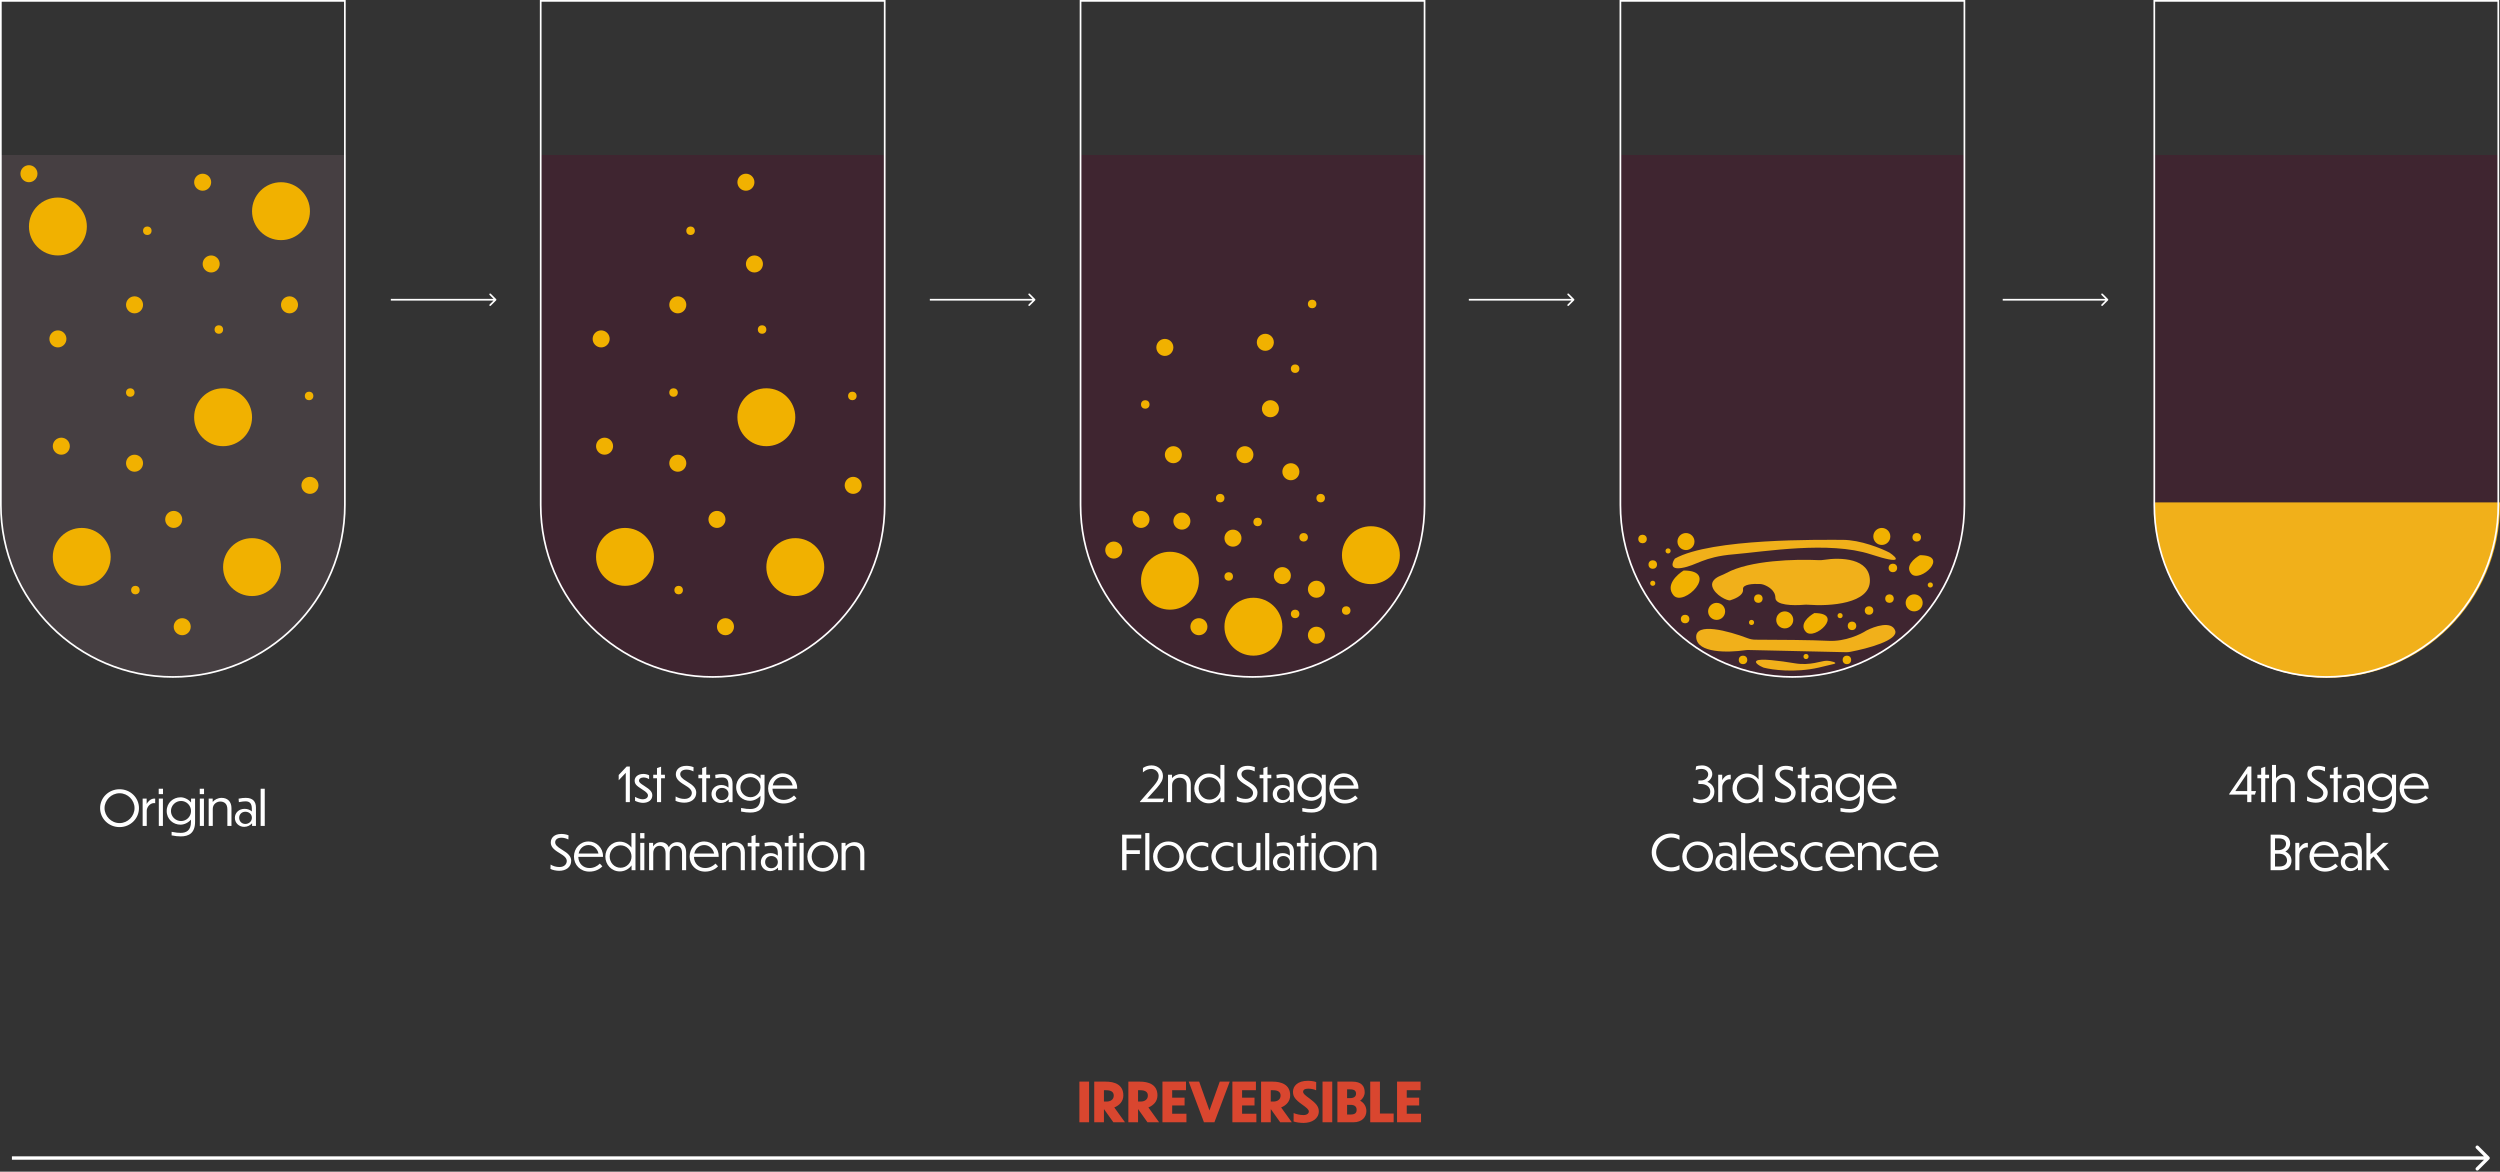 <?xml version="1.0" encoding="UTF-8"?> <svg xmlns="http://www.w3.org/2000/svg" width="1468" height="688" viewBox="0 0 1468 688" fill="none"><rect x="0" y="0" width="1468" height="688" fill="#333333" stroke="none"/><path d="M1461.71 680.707C1462.1 680.317 1462.1 679.683 1461.71 679.293L1455.34 672.929C1454.95 672.538 1454.32 672.538 1453.93 672.929C1453.54 673.319 1453.54 673.953 1453.93 674.343L1459.59 680L1453.93 685.657C1453.54 686.047 1453.54 686.681 1453.93 687.071C1454.32 687.462 1454.95 687.462 1455.34 687.071L1461.71 680.707ZM7 680V681H1461V680V679H7V680Z" fill="white"></path><path d="M633.817 659V635.128H639.513V659H633.817ZM653.767 659L648.295 651.32H648.231V659H642.535V635.128H649.191C654.535 635.128 659.623 636.888 659.623 643.224C659.623 646.744 657.287 649.08 654.311 650.296L660.583 659H653.767ZM649.639 640.184H648.231V646.84H649.703C652.231 646.84 653.991 645.56 653.991 643.32C653.991 641.24 652.487 640.184 649.639 640.184ZM673.799 659L668.327 651.32H668.263V659H662.567V635.128H669.223C674.567 635.128 679.655 636.888 679.655 643.224C679.655 646.744 677.319 649.08 674.343 650.296L680.615 659H673.799ZM669.671 640.184H668.263V646.84H669.735C672.263 646.84 674.023 645.56 674.023 643.32C674.023 641.24 672.519 640.184 669.671 640.184ZM682.598 659V635.128H696.422V640.152H688.294V644.536H695.59V649.112H688.294V653.976H696.678V659H682.598ZM722.098 635.128L713.106 659H706.962L698.002 635.128H704.146L710.194 652.088L716.242 635.128H722.098ZM723.66 659V635.128H737.484V640.152H729.356V644.536H736.652V649.112H729.356V653.976H737.74V659H723.66ZM751.736 659L746.264 651.32H746.2V659H740.504V635.128H747.16C752.504 635.128 757.592 636.888 757.592 643.224C757.592 646.744 755.256 649.08 752.28 650.296L758.552 659H751.736ZM747.608 640.184H746.2V646.84H747.672C750.2 646.84 751.96 645.56 751.96 643.32C751.96 641.24 750.456 640.184 747.608 640.184ZM772.87 635.384L772.838 640.216C771.622 639.64 769.798 639.256 768.23 639.256C766.15 639.256 765.19 639.96 765.19 641.08C765.19 642.2 766.374 643.16 768.87 644.952C772.55 647.736 774.406 649.592 774.406 652.568C774.406 656.856 770.438 659.384 765.414 659.384C763.526 659.384 760.87 659.032 759.59 658.52L759.622 653.592C760.998 654.168 763.27 654.776 765.382 654.776C767.398 654.776 768.55 653.784 768.55 652.664C768.55 651.512 767.206 650.424 764.55 648.536C760.454 645.624 759.238 643.832 759.238 641.08C759.238 637.752 761.926 634.648 767.974 634.648C769.574 634.648 771.494 634.872 772.87 635.384ZM776.598 659V635.128H782.294V659H776.598ZM802.341 652.376C802.341 655.8 799.909 659 794.757 659H785.317V635.128H794.085C799.525 635.128 801.349 637.848 801.349 641.4C801.349 643.256 800.389 645.112 798.661 646.328C800.997 647.576 802.341 649.816 802.341 652.376ZM792.709 639.672H791.013V644.824H792.613C794.981 644.824 796.261 643.928 796.261 642.232C796.261 640.6 795.461 639.672 792.709 639.672ZM792.933 648.76H791.013V654.456H792.997C795.813 654.456 796.613 653.336 796.613 651.672C796.613 649.72 795.365 648.76 792.933 648.76ZM804.598 635.128H810.294V653.848H818.358V659H804.598V635.128ZM820.348 659V635.128H834.172V640.152H826.044V644.536H833.34V649.112H826.044V653.976H834.428V659H820.348Z" fill="#D9462F"></path><path d="M70.208 463.44C76.564 463.44 81.604 468.396 81.604 474.528C81.604 480.688 76.564 485.672 70.208 485.672C63.824 485.672 58.784 480.688 58.784 474.528C58.784 468.396 63.824 463.44 70.208 463.44ZM70.208 465.792C65.336 465.792 61.388 469.88 61.388 474.5C61.388 479.232 65.336 483.32 70.208 483.32C75.08 483.32 79 479.26 79 474.5C79 469.88 75.08 465.792 70.208 465.792ZM86.17 476.012V485H83.762V468.928H86.114V472.092C86.786 470.832 88.41 468.928 90.594 468.928H91.126V471.672C90.986 471.588 90.706 471.56 90.538 471.56C87.878 471.56 86.17 474.192 86.17 476.012ZM95.716 463.16V466.324H93.196V463.16H95.716ZM95.66 468.928V485H93.252V468.928H95.66ZM114.546 482.592C114.546 489.2 110.878 491.132 106.174 491.132C104.718 491.132 102.954 490.992 100.77 490.544V488.444C103.318 488.948 104.886 489.088 106.146 489.06C109.31 489.06 112.138 487.716 112.138 482.648V481.276C110.486 483.208 108.022 484.244 106.034 484.244C101.722 484.272 97.886 481.08 97.886 476.236C97.886 471.364 101.694 468.2 106.034 468.172C108.078 468.172 110.57 469.236 112.194 471.224V468.928H114.546V482.592ZM106.314 482.116C109.562 482.116 112.166 479.484 112.166 476.236C112.166 472.988 109.562 470.328 106.314 470.328C103.066 470.328 100.378 472.988 100.378 476.236C100.378 479.484 103.066 482.116 106.314 482.116ZM119.806 463.16V466.324H117.286V463.16H119.806ZM119.75 468.928V485H117.342V468.928H119.75ZM124.943 474.948V485H122.535V468.928H124.887V470.916C125.923 469.628 127.827 468.508 130.151 468.508C133.707 468.508 135.919 470.804 135.919 474.528V485H133.511V475.228C133.511 471.756 131.467 470.664 129.283 470.664C127.435 470.664 124.943 472.064 124.943 474.948ZM148.022 485V483.432C146.958 484.608 145.362 485.532 143.374 485.532C140.294 485.532 137.914 483.236 137.914 480.24C137.914 477.3 140.266 474.948 143.626 474.948C145.446 474.948 146.874 475.592 147.882 476.488V474.948C147.882 471.532 146.398 470.552 144.158 470.552C143.066 470.552 142.282 470.664 140.266 471.028L140.098 468.984C142.058 468.592 142.954 468.508 144.354 468.508C148.442 468.508 150.29 470.664 150.29 474.164V485H148.022ZM144.074 483.824C146.258 483.824 147.91 482.2 147.91 480.184C147.91 478.252 146.37 476.656 144.074 476.656C141.89 476.656 140.434 478.252 140.434 480.184C140.434 482.2 141.89 483.824 144.074 483.824ZM155.461 463.16V485H153.053V463.16H155.461Z" fill="white"></path><path d="M369.85 450.112V471H367.442V453.808L363.298 458.176V455.068L367.974 450.112H369.85ZM377.767 454.452C379.055 454.452 380.231 454.788 381.155 455.236V457.532C380.091 456.888 378.971 456.524 377.907 456.524C376.283 456.524 375.219 457.28 375.219 458.456C375.219 459.352 376.031 460.024 378.243 461.424C382.023 463.776 383.031 465.176 383.031 467.052C383.031 469.74 380.819 471.42 377.543 471.448C376.087 471.448 374.155 470.888 372.895 470.244V467.92C374.463 468.788 376.199 469.348 377.291 469.348C379.475 469.32 380.483 468.284 380.483 467.052C380.483 466.352 380.175 465.4 376.899 463.412C373.623 461.34 372.671 460.388 372.671 458.288C372.671 456.608 374.183 454.452 377.767 454.452ZM390.431 457H388.191V471H385.783V457H383.571V454.928H385.783V451.036L388.191 450.196V454.928H390.431V457ZM407.27 450.504L407.186 452.968C406.122 452.38 404.582 451.904 403.126 451.904C400.298 451.904 399.43 453.444 399.43 454.564C399.43 455.992 400.466 457.196 403.434 458.932C407.102 461.088 408.838 462.936 408.838 465.456C408.838 469.152 405.814 471.336 401.782 471.336C400.158 471.336 397.806 470.888 396.658 470.216L396.742 467.668C398.17 468.564 399.962 469.124 401.95 469.124C404.89 469.124 406.234 467.304 406.234 465.596C406.234 464 405.03 462.684 401.838 460.836C398.114 458.624 396.854 456.916 396.854 454.648C396.854 452.128 398.758 449.692 403.07 449.692C404.386 449.692 406.038 449.944 407.27 450.504ZM416.954 457H414.714V471H412.306V457H410.094V454.928H412.306V451.036L414.714 450.196V454.928H416.954V457ZM427.893 471V469.432C426.829 470.608 425.233 471.532 423.245 471.532C420.165 471.532 417.785 469.236 417.785 466.24C417.785 463.3 420.137 460.948 423.497 460.948C425.317 460.948 426.745 461.592 427.753 462.488V460.948C427.753 457.532 426.269 456.552 424.029 456.552C422.937 456.552 422.153 456.664 420.137 457.028L419.969 454.984C421.929 454.592 422.825 454.508 424.225 454.508C428.313 454.508 430.161 456.664 430.161 460.164V471H427.893ZM423.945 469.824C426.129 469.824 427.781 468.2 427.781 466.184C427.781 464.252 426.241 462.656 423.945 462.656C421.761 462.656 420.305 464.252 420.305 466.184C420.305 468.2 421.761 469.824 423.945 469.824ZM448.94 468.592C448.94 475.2 445.272 477.132 440.568 477.132C439.112 477.132 437.348 476.992 435.164 476.544V474.444C437.712 474.948 439.28 475.088 440.54 475.06C443.704 475.06 446.532 473.716 446.532 468.648V467.276C444.88 469.208 442.416 470.244 440.428 470.244C436.116 470.272 432.28 467.08 432.28 462.236C432.28 457.364 436.088 454.2 440.428 454.172C442.472 454.172 444.964 455.236 446.588 457.224V454.928H448.94V468.592ZM440.708 468.116C443.956 468.116 446.56 465.484 446.56 462.236C446.56 458.988 443.956 456.328 440.708 456.328C437.46 456.328 434.772 458.988 434.772 462.236C434.772 465.484 437.46 468.116 440.708 468.116ZM467.725 468.704C466.101 470.412 463.553 471.812 460.109 471.812C454.733 471.812 451.037 467.836 451.037 462.964C451.037 458.176 454.565 454.116 459.605 454.116C464.281 454.116 468.089 457.896 468.089 462.656V463.16H453.585C453.697 466.996 456.385 469.712 460.109 469.712C462.685 469.712 464.729 468.62 466.241 467.108L467.725 468.704ZM459.605 456.216C456.665 456.216 454.397 458.232 453.781 461.2H465.429C464.813 458.316 462.461 456.216 459.605 456.216ZM333.839 490.504L333.755 492.968C332.691 492.38 331.151 491.904 329.695 491.904C326.867 491.904 325.999 493.444 325.999 494.564C325.999 495.992 327.035 497.196 330.003 498.932C333.671 501.088 335.407 502.936 335.407 505.456C335.407 509.152 332.383 511.336 328.351 511.336C326.727 511.336 324.375 510.888 323.227 510.216L323.311 507.668C324.739 508.564 326.531 509.124 328.519 509.124C331.459 509.124 332.803 507.304 332.803 505.596C332.803 504 331.599 502.684 328.407 500.836C324.683 498.624 323.423 496.916 323.423 494.648C323.423 492.128 325.327 489.692 329.639 489.692C330.955 489.692 332.607 489.944 333.839 490.504ZM353.715 508.704C352.091 510.412 349.543 511.812 346.099 511.812C340.723 511.812 337.027 507.836 337.027 502.964C337.027 498.176 340.555 494.116 345.595 494.116C350.271 494.116 354.079 497.896 354.079 502.656V503.16H339.575C339.687 506.996 342.375 509.712 346.099 509.712C348.675 509.712 350.719 508.62 352.231 507.108L353.715 508.704ZM345.595 496.216C342.655 496.216 340.387 498.232 339.771 501.2H351.419C350.803 498.316 348.451 496.216 345.595 496.216ZM370.857 511V508.144C369.317 510.272 366.825 511.7 363.941 511.7C359.069 511.7 355.457 507.668 355.457 502.992C355.457 498.316 359.069 494.228 363.941 494.228C366.769 494.228 369.233 495.6 370.773 497.7V489.16H373.153V511H370.857ZM370.829 502.964C370.829 499.492 368.085 496.384 364.389 496.384C360.665 496.384 358.005 499.464 358.005 502.964C358.005 506.436 360.665 509.544 364.389 509.544C368.085 509.544 370.829 506.436 370.829 502.964ZM378.417 489.16V492.324H375.897V489.16H378.417ZM378.361 494.928V511H375.953V494.928H378.361ZM383.583 500.948V511H381.147V494.928H383.499V497C384.311 495.712 385.879 494.508 387.979 494.508C390.247 494.508 391.927 495.628 392.739 497.56C393.383 496.076 395.091 494.508 397.639 494.508C400.831 494.508 402.903 496.804 402.903 500.528V511H400.495V501.228C400.495 497.728 399.011 496.664 396.883 496.664C395.119 496.664 393.243 498.176 393.243 500.892V511H390.835V501.228C390.835 497.728 389.155 496.664 387.195 496.664C385.487 496.664 383.583 498.064 383.583 500.948ZM421.637 508.704C420.013 510.412 417.465 511.812 414.021 511.812C408.645 511.812 404.949 507.836 404.949 502.964C404.949 498.176 408.477 494.116 413.517 494.116C418.193 494.116 422.001 497.896 422.001 502.656V503.16H407.497C407.609 506.996 410.297 509.712 414.021 509.712C416.597 509.712 418.641 508.62 420.153 507.108L421.637 508.704ZM413.517 496.216C410.577 496.216 408.309 498.232 407.693 501.2H419.341C418.725 498.316 416.373 496.216 413.517 496.216ZM426.402 500.948V511H423.994V494.928H426.346V496.916C427.382 495.628 429.286 494.508 431.61 494.508C435.166 494.508 437.378 496.804 437.378 500.528V511H434.97V501.228C434.97 497.756 432.926 496.664 430.742 496.664C428.894 496.664 426.402 498.064 426.402 500.948ZM445.925 497H443.685V511H441.277V497H439.065V494.928H441.277V491.036L443.685 490.196V494.928H445.925V497ZM456.864 511V509.432C455.8 510.608 454.204 511.532 452.216 511.532C449.136 511.532 446.756 509.236 446.756 506.24C446.756 503.3 449.108 500.948 452.468 500.948C454.288 500.948 455.716 501.592 456.724 502.488V500.948C456.724 497.532 455.24 496.552 453 496.552C451.908 496.552 451.124 496.664 449.108 497.028L448.94 494.984C450.9 494.592 451.796 494.508 453.196 494.508C457.284 494.508 459.132 496.664 459.132 500.164V511H456.864ZM452.916 509.824C455.1 509.824 456.752 508.2 456.752 506.184C456.752 504.252 455.212 502.656 452.916 502.656C450.732 502.656 449.276 504.252 449.276 506.184C449.276 508.2 450.732 509.824 452.916 509.824ZM467.691 497H465.451V511H463.043V497H460.831V494.928H463.043V491.036L465.451 490.196V494.928H467.691V497ZM471.96 489.16V492.324H469.44V489.16H471.96ZM471.904 494.928V511H469.496V494.928H471.904ZM483.09 494.116C488.298 494.116 492.106 498.204 492.106 502.964C492.106 507.724 488.298 511.812 483.09 511.812C477.882 511.812 474.074 507.724 474.074 502.964C474.074 498.204 477.882 494.116 483.09 494.116ZM483.09 496.216C479.338 496.216 476.622 499.352 476.622 502.964C476.622 506.576 479.338 509.712 483.09 509.712C486.842 509.712 489.558 506.548 489.558 502.964C489.558 499.352 486.842 496.216 483.09 496.216ZM496.566 500.948V511H494.158V494.928H496.51V496.916C497.546 495.628 499.45 494.508 501.774 494.508C505.33 494.508 507.542 496.804 507.542 500.528V511H505.134V501.228C505.134 497.756 503.09 496.664 500.906 496.664C499.058 496.664 496.566 498.064 496.566 500.948Z" fill="white"></path><path d="M683.605 468.928L682.709 471H669.465L669.353 470.748C670.137 469.824 676.577 462.544 677.473 461.452C679.629 458.876 680.385 457.476 680.385 455.628C680.385 453.528 678.621 451.54 676.045 451.512C674.421 451.512 672.853 452.016 671.117 453.528L671.145 450.952C672.657 449.944 674.365 449.44 676.241 449.44C680.133 449.468 682.877 452.24 682.877 455.544C682.933 457.98 681.869 459.688 679.349 462.656C678.621 463.524 675.737 466.688 673.665 468.928H683.605ZM688.266 460.948V471H685.858V454.928H688.21V456.916C689.246 455.628 691.15 454.508 693.474 454.508C697.03 454.508 699.242 456.804 699.242 460.528V471H696.834V461.228C696.834 457.756 694.79 456.664 692.606 456.664C690.758 456.664 688.266 458.064 688.266 460.948ZM716.692 471V468.144C715.152 470.272 712.66 471.7 709.776 471.7C704.904 471.7 701.292 467.668 701.292 462.992C701.292 458.316 704.904 454.228 709.776 454.228C712.604 454.228 715.068 455.6 716.608 457.7V449.16H718.988V471H716.692ZM716.664 462.964C716.664 459.492 713.92 456.384 710.224 456.384C706.5 456.384 703.84 459.464 703.84 462.964C703.84 466.436 706.5 469.544 710.224 469.544C713.92 469.544 716.664 466.436 716.664 462.964ZM736.823 450.504L736.739 452.968C735.675 452.38 734.135 451.904 732.679 451.904C729.851 451.904 728.983 453.444 728.983 454.564C728.983 455.992 730.019 457.196 732.987 458.932C736.655 461.088 738.391 462.936 738.391 465.456C738.391 469.152 735.367 471.336 731.335 471.336C729.711 471.336 727.359 470.888 726.211 470.216L726.295 467.668C727.723 468.564 729.515 469.124 731.503 469.124C734.443 469.124 735.787 467.304 735.787 465.596C735.787 464 734.583 462.684 731.391 460.836C727.667 458.624 726.407 456.916 726.407 454.648C726.407 452.128 728.311 449.692 732.623 449.692C733.939 449.692 735.591 449.944 736.823 450.504ZM746.507 457H744.267V471H741.859V457H739.647V454.928H741.859V451.036L744.267 450.196V454.928H746.507V457ZM757.446 471V469.432C756.382 470.608 754.786 471.532 752.798 471.532C749.718 471.532 747.338 469.236 747.338 466.24C747.338 463.3 749.69 460.948 753.05 460.948C754.87 460.948 756.298 461.592 757.306 462.488V460.948C757.306 457.532 755.822 456.552 753.582 456.552C752.49 456.552 751.706 456.664 749.69 457.028L749.522 454.984C751.482 454.592 752.378 454.508 753.778 454.508C757.866 454.508 759.714 456.664 759.714 460.164V471H757.446ZM753.498 469.824C755.682 469.824 757.334 468.2 757.334 466.184C757.334 464.252 755.794 462.656 753.498 462.656C751.314 462.656 749.858 464.252 749.858 466.184C749.858 468.2 751.314 469.824 753.498 469.824ZM778.493 468.592C778.493 475.2 774.825 477.132 770.121 477.132C768.665 477.132 766.901 476.992 764.717 476.544V474.444C767.265 474.948 768.833 475.088 770.093 475.06C773.257 475.06 776.085 473.716 776.085 468.648V467.276C774.433 469.208 771.969 470.244 769.981 470.244C765.669 470.272 761.833 467.08 761.833 462.236C761.833 457.364 765.641 454.2 769.981 454.172C772.025 454.172 774.517 455.236 776.141 457.224V454.928H778.493V468.592ZM770.261 468.116C773.509 468.116 776.113 465.484 776.113 462.236C776.113 458.988 773.509 456.328 770.261 456.328C767.013 456.328 764.325 458.988 764.325 462.236C764.325 465.484 767.013 468.116 770.261 468.116ZM797.277 468.704C795.653 470.412 793.105 471.812 789.661 471.812C784.285 471.812 780.589 467.836 780.589 462.964C780.589 458.176 784.117 454.116 789.157 454.116C793.833 454.116 797.641 457.896 797.641 462.656V463.16H783.137C783.249 466.996 785.937 469.712 789.661 469.712C792.237 469.712 794.281 468.62 795.793 467.108L797.277 468.704ZM789.157 456.216C786.217 456.216 783.949 458.232 783.333 461.2H794.981C794.365 458.316 792.013 456.216 789.157 456.216ZM658.913 511V490.112H670.141V492.352H661.489V499.24H669.329V501.48H661.489V511H658.913ZM674.91 489.16V511H672.502V489.16H674.91ZM686.096 494.116C691.304 494.116 695.112 498.204 695.112 502.964C695.112 507.724 691.304 511.812 686.096 511.812C680.888 511.812 677.08 507.724 677.08 502.964C677.08 498.204 680.888 494.116 686.096 494.116ZM686.096 496.216C682.344 496.216 679.628 499.352 679.628 502.964C679.628 506.576 682.344 509.712 686.096 509.712C689.848 509.712 692.564 506.548 692.564 502.964C692.564 499.352 689.848 496.216 686.096 496.216ZM709.484 508.452V510.72C708.336 511.308 706.684 511.504 705.62 511.504C700.496 511.504 696.548 507.64 696.548 502.964C696.548 498.288 700.496 494.424 705.62 494.424C706.628 494.424 708.252 494.648 709.484 495.292V497.588H709.4C708.056 496.692 706.544 496.524 705.62 496.524C701.952 496.524 699.096 499.408 699.096 502.964C699.096 506.52 701.952 509.404 705.62 509.404C706.572 509.404 707.832 509.292 709.4 508.452H709.484ZM724.25 508.452V510.72C723.102 511.308 721.45 511.504 720.386 511.504C715.262 511.504 711.314 507.64 711.314 502.964C711.314 498.288 715.262 494.424 720.386 494.424C721.394 494.424 723.018 494.648 724.25 495.292V497.588H724.166C722.822 496.692 721.31 496.524 720.386 496.524C716.718 496.524 713.862 499.408 713.862 502.964C713.862 506.52 716.718 509.404 720.386 509.404C721.338 509.404 722.598 509.292 724.166 508.452H724.25ZM737.81 511V508.984C736.774 510.272 734.87 511.42 732.546 511.42C728.962 511.42 726.722 509.124 726.722 505.4V494.928H729.13V504.7C729.13 508.172 731.174 509.264 733.386 509.264C735.262 509.264 737.726 507.864 737.726 504.98V494.928H740.134V511H737.81ZM745.32 489.16V511H742.912V489.16H745.32ZM757.542 511V509.432C756.478 510.608 754.882 511.532 752.894 511.532C749.814 511.532 747.434 509.236 747.434 506.24C747.434 503.3 749.786 500.948 753.146 500.948C754.966 500.948 756.394 501.592 757.402 502.488V500.948C757.402 497.532 755.918 496.552 753.678 496.552C752.586 496.552 751.802 496.664 749.786 497.028L749.618 494.984C751.578 494.592 752.474 494.508 753.874 494.508C757.962 494.508 759.81 496.664 759.81 500.164V511H757.542ZM753.594 509.824C755.778 509.824 757.43 508.2 757.43 506.184C757.43 504.252 755.89 502.656 753.594 502.656C751.41 502.656 749.954 504.252 749.954 506.184C749.954 508.2 751.41 509.824 753.594 509.824ZM768.369 497H766.129V511H763.721V497H761.509V494.928H763.721V491.036L766.129 490.196V494.928H768.369V497ZM772.638 489.16V492.324H770.118V489.16H772.638ZM772.582 494.928V511H770.174V494.928H772.582ZM783.767 494.116C788.975 494.116 792.783 498.204 792.783 502.964C792.783 507.724 788.975 511.812 783.767 511.812C778.559 511.812 774.751 507.724 774.751 502.964C774.751 498.204 778.559 494.116 783.767 494.116ZM783.767 496.216C780.015 496.216 777.299 499.352 777.299 502.964C777.299 506.576 780.015 509.712 783.767 509.712C787.519 509.712 790.235 506.548 790.235 502.964C790.235 499.352 787.519 496.216 783.767 496.216ZM797.244 500.948V511H794.836V494.928H797.188V496.916C798.224 495.628 800.128 494.508 802.452 494.508C806.008 494.508 808.22 496.804 808.22 500.528V511H805.812V501.228C805.812 497.756 803.768 496.664 801.584 496.664C799.736 496.664 797.244 498.064 797.244 500.948Z" fill="white"></path><path d="M1006.69 464.896C1006.69 468.76 1003.47 471.672 998.901 471.672C997.725 471.672 995.429 471.308 994.281 470.636V468.368C995.597 469.124 997.557 469.572 998.453 469.572C1001.87 469.6 1004.28 467.556 1004.28 464.84C1004.28 462.124 1001.95 460.36 998.817 460.36H997.249L997.305 458.288H998.817C1001.25 458.288 1003.05 456.608 1003.05 454.704C1003.05 452.856 1001.39 451.512 999.125 451.512C998.033 451.512 996.913 451.68 995.681 452.268L995.933 450.056C996.773 449.664 998.061 449.44 999.433 449.44C1002.77 449.412 1005.45 451.624 1005.45 454.48C1005.45 456.356 1004.22 458.176 1002.51 459.128C1004.98 459.996 1006.69 462.124 1006.69 464.896ZM1011.34 462.012V471H1008.93V454.928H1011.28V458.092C1011.95 456.832 1013.58 454.928 1015.76 454.928H1016.29V457.672C1016.15 457.588 1015.87 457.56 1015.7 457.56C1013.04 457.56 1011.34 460.192 1011.34 462.012ZM1032.71 471V468.144C1031.17 470.272 1028.68 471.7 1025.79 471.7C1020.92 471.7 1017.31 467.668 1017.31 462.992C1017.31 458.316 1020.92 454.228 1025.79 454.228C1028.62 454.228 1031.08 455.6 1032.62 457.7V449.16H1035V471H1032.71ZM1032.68 462.964C1032.68 459.492 1029.94 456.384 1026.24 456.384C1022.52 456.384 1019.86 459.464 1019.86 462.964C1019.86 466.436 1022.52 469.544 1026.24 469.544C1029.94 469.544 1032.68 466.436 1032.68 462.964ZM1052.84 450.504L1052.75 452.968C1051.69 452.38 1050.15 451.904 1048.69 451.904C1045.87 451.904 1045 453.444 1045 454.564C1045 455.992 1046.03 457.196 1049 458.932C1052.67 461.088 1054.41 462.936 1054.41 465.456C1054.41 469.152 1051.38 471.336 1047.35 471.336C1045.73 471.336 1043.37 470.888 1042.23 470.216L1042.31 467.668C1043.74 468.564 1045.53 469.124 1047.52 469.124C1050.46 469.124 1051.8 467.304 1051.8 465.596C1051.8 464 1050.6 462.684 1047.41 460.836C1043.68 458.624 1042.42 456.916 1042.42 454.648C1042.42 452.128 1044.33 449.692 1048.64 449.692C1049.95 449.692 1051.61 449.944 1052.84 450.504ZM1062.52 457H1060.28V471H1057.87V457H1055.66V454.928H1057.87V451.036L1060.28 450.196V454.928H1062.52V457ZM1073.46 471V469.432C1072.4 470.608 1070.8 471.532 1068.81 471.532C1065.73 471.532 1063.35 469.236 1063.35 466.24C1063.35 463.3 1065.71 460.948 1069.07 460.948C1070.89 460.948 1072.31 461.592 1073.32 462.488V460.948C1073.32 457.532 1071.84 456.552 1069.6 456.552C1068.51 456.552 1067.72 456.664 1065.71 457.028L1065.54 454.984C1067.5 454.592 1068.39 454.508 1069.79 454.508C1073.88 454.508 1075.73 456.664 1075.73 460.164V471H1073.46ZM1069.51 469.824C1071.7 469.824 1073.35 468.2 1073.35 466.184C1073.35 464.252 1071.81 462.656 1069.51 462.656C1067.33 462.656 1065.87 464.252 1065.87 466.184C1065.87 468.2 1067.33 469.824 1069.51 469.824ZM1094.51 468.592C1094.51 475.2 1090.84 477.132 1086.14 477.132C1084.68 477.132 1082.92 476.992 1080.73 476.544V474.444C1083.28 474.948 1084.85 475.088 1086.11 475.06C1089.27 475.06 1092.1 473.716 1092.1 468.648V467.276C1090.45 469.208 1087.98 470.244 1086 470.244C1081.68 470.272 1077.85 467.08 1077.85 462.236C1077.85 457.364 1081.66 454.2 1086 454.172C1088.04 454.172 1090.53 455.236 1092.16 457.224V454.928H1094.51V468.592ZM1086.28 468.116C1089.52 468.116 1092.13 465.484 1092.13 462.236C1092.13 458.988 1089.52 456.328 1086.28 456.328C1083.03 456.328 1080.34 458.988 1080.34 462.236C1080.34 465.484 1083.03 468.116 1086.28 468.116ZM1113.29 468.704C1111.67 470.412 1109.12 471.812 1105.68 471.812C1100.3 471.812 1096.6 467.836 1096.6 462.964C1096.6 458.176 1100.13 454.116 1105.17 454.116C1109.85 454.116 1113.66 457.896 1113.66 462.656V463.16H1099.15C1099.26 466.996 1101.95 469.712 1105.68 469.712C1108.25 469.712 1110.3 468.62 1111.81 467.108L1113.29 468.704ZM1105.17 456.216C1102.23 456.216 1099.96 458.232 1099.35 461.2H1111C1110.38 458.316 1108.03 456.216 1105.17 456.216ZM986.191 490.56V493.164C984.791 492.296 983.167 491.792 981.431 491.792C976.503 491.792 972.499 495.908 972.499 500.5C972.499 505.204 976.503 509.32 981.431 509.32C983.167 509.32 984.791 508.816 986.191 507.948V510.552C984.735 511.252 983.083 511.672 981.319 511.672C974.907 511.672 969.895 506.688 969.895 500.528C969.895 494.396 974.907 489.44 981.319 489.44C983.083 489.44 984.707 489.86 986.191 490.56ZM996.848 494.116C1002.06 494.116 1005.86 498.204 1005.86 502.964C1005.86 507.724 1002.06 511.812 996.848 511.812C991.64 511.812 987.832 507.724 987.832 502.964C987.832 498.204 991.64 494.116 996.848 494.116ZM996.848 496.216C993.096 496.216 990.38 499.352 990.38 502.964C990.38 506.576 993.096 509.712 996.848 509.712C1000.6 509.712 1003.32 506.548 1003.32 502.964C1003.32 499.352 1000.6 496.216 996.848 496.216ZM1017.35 511V509.432C1016.29 510.608 1014.69 511.532 1012.7 511.532C1009.62 511.532 1007.24 509.236 1007.24 506.24C1007.24 503.3 1009.6 500.948 1012.96 500.948C1014.78 500.948 1016.2 501.592 1017.21 502.488V500.948C1017.21 497.532 1015.73 496.552 1013.49 496.552C1012.4 496.552 1011.61 496.664 1009.6 497.028L1009.43 494.984C1011.39 494.592 1012.28 494.508 1013.68 494.508C1017.77 494.508 1019.62 496.664 1019.62 500.164V511H1017.35ZM1013.4 509.824C1015.59 509.824 1017.24 508.2 1017.24 506.184C1017.24 504.252 1015.7 502.656 1013.4 502.656C1011.22 502.656 1009.76 504.252 1009.76 506.184C1009.76 508.2 1011.22 509.824 1013.4 509.824ZM1024.79 489.16V511H1022.38V489.16H1024.79ZM1043.65 508.704C1042.02 510.412 1039.48 511.812 1036.03 511.812C1030.66 511.812 1026.96 507.836 1026.96 502.964C1026.96 498.176 1030.49 494.116 1035.53 494.116C1040.2 494.116 1044.01 497.896 1044.01 502.656V503.16H1029.51C1029.62 506.996 1032.31 509.712 1036.03 509.712C1038.61 509.712 1040.65 508.62 1042.16 507.108L1043.65 508.704ZM1035.53 496.216C1032.59 496.216 1030.32 498.232 1029.7 501.2H1041.35C1040.74 498.316 1038.38 496.216 1035.53 496.216ZM1050.57 494.452C1051.86 494.452 1053.03 494.788 1053.96 495.236V497.532C1052.89 496.888 1051.77 496.524 1050.71 496.524C1049.09 496.524 1048.02 497.28 1048.02 498.456C1048.02 499.352 1048.83 500.024 1051.05 501.424C1054.83 503.776 1055.83 505.176 1055.83 507.052C1055.83 509.74 1053.62 511.42 1050.35 511.448C1048.89 511.448 1046.96 510.888 1045.7 510.244V507.92C1047.27 508.788 1049 509.348 1050.09 509.348C1052.28 509.32 1053.29 508.284 1053.29 507.052C1053.29 506.352 1052.98 505.4 1049.7 503.412C1046.43 501.34 1045.47 500.388 1045.47 498.288C1045.47 496.608 1046.99 494.452 1050.57 494.452ZM1070.11 508.452V510.72C1068.96 511.308 1067.31 511.504 1066.25 511.504C1061.12 511.504 1057.18 507.64 1057.18 502.964C1057.18 498.288 1061.12 494.424 1066.25 494.424C1067.26 494.424 1068.88 494.648 1070.11 495.292V497.588H1070.03C1068.68 496.692 1067.17 496.524 1066.25 496.524C1062.58 496.524 1059.72 499.408 1059.72 502.964C1059.72 506.52 1062.58 509.404 1066.25 509.404C1067.2 509.404 1068.46 509.292 1070.03 508.452H1070.11ZM1088.63 508.704C1087 510.412 1084.46 511.812 1081.01 511.812C1075.64 511.812 1071.94 507.836 1071.94 502.964C1071.94 498.176 1075.47 494.116 1080.51 494.116C1085.18 494.116 1088.99 497.896 1088.99 502.656V503.16H1074.49C1074.6 506.996 1077.29 509.712 1081.01 509.712C1083.59 509.712 1085.63 508.62 1087.14 507.108L1088.63 508.704ZM1080.51 496.216C1077.57 496.216 1075.3 498.232 1074.68 501.2H1086.33C1085.72 498.316 1083.36 496.216 1080.51 496.216ZM1093.39 500.948V511H1090.99V494.928H1093.34V496.916C1094.37 495.628 1096.28 494.508 1098.6 494.508C1102.16 494.508 1104.37 496.804 1104.37 500.528V511H1101.96V501.228C1101.96 497.756 1099.92 496.664 1097.73 496.664C1095.89 496.664 1093.39 498.064 1093.39 500.948ZM1119.36 508.452V510.72C1118.21 511.308 1116.56 511.504 1115.49 511.504C1110.37 511.504 1106.42 507.64 1106.42 502.964C1106.42 498.288 1110.37 494.424 1115.49 494.424C1116.5 494.424 1118.13 494.648 1119.36 495.292V497.588H1119.27C1117.93 496.692 1116.42 496.524 1115.49 496.524C1111.83 496.524 1108.97 499.408 1108.97 502.964C1108.97 506.52 1111.83 509.404 1115.49 509.404C1116.45 509.404 1117.71 509.292 1119.27 508.452H1119.36ZM1137.87 508.704C1136.25 510.412 1133.7 511.812 1130.26 511.812C1124.88 511.812 1121.19 507.836 1121.19 502.964C1121.19 498.176 1124.71 494.116 1129.75 494.116C1134.43 494.116 1138.24 497.896 1138.24 502.656V503.16H1123.73C1123.85 506.996 1126.53 509.712 1130.26 509.712C1132.83 509.712 1134.88 508.62 1136.39 507.108L1137.87 508.704ZM1129.75 496.216C1126.81 496.216 1124.55 498.232 1123.93 501.2H1135.58C1134.96 498.316 1132.61 496.216 1129.75 496.216Z" fill="white"></path><path d="M1324.09 466.604H1322.02V471H1319.56V466.604H1309.06L1308.95 466.268L1319.98 450.112H1322.02V464.532H1324.74L1324.09 466.604ZM1312.56 464.532H1319.56V454.172L1312.56 464.532ZM1332.4 457H1330.16V471H1327.75V457H1325.54V454.928H1327.75V451.036L1330.16 450.196V454.928H1332.4V457ZM1336.53 460.948V471H1334.12V449.16H1336.47V456.916C1337.51 455.628 1339.41 454.508 1341.73 454.508C1345.29 454.508 1347.53 456.804 1347.53 460.528V471H1345.12V461.228C1345.12 457.756 1343.08 456.664 1340.87 456.664C1339.02 456.664 1336.53 458.064 1336.53 460.948ZM1365.29 450.504L1365.2 452.968C1364.14 452.38 1362.6 451.904 1361.14 451.904C1358.31 451.904 1357.45 453.444 1357.45 454.564C1357.45 455.992 1358.48 457.196 1361.45 458.932C1365.12 461.088 1366.85 462.936 1366.85 465.456C1366.85 469.152 1363.83 471.336 1359.8 471.336C1358.17 471.336 1355.82 470.888 1354.67 470.216L1354.76 467.668C1356.19 468.564 1357.98 469.124 1359.97 469.124C1362.91 469.124 1364.25 467.304 1364.25 465.596C1364.25 464 1363.05 462.684 1359.85 460.836C1356.13 458.624 1354.87 456.916 1354.87 454.648C1354.87 452.128 1356.77 449.692 1361.09 449.692C1362.4 449.692 1364.05 449.944 1365.29 450.504ZM1374.97 457H1372.73V471H1370.32V457H1368.11V454.928H1370.32V451.036L1372.73 450.196V454.928H1374.97V457ZM1385.91 471V469.432C1384.84 470.608 1383.25 471.532 1381.26 471.532C1378.18 471.532 1375.8 469.236 1375.8 466.24C1375.8 463.3 1378.15 460.948 1381.51 460.948C1383.33 460.948 1384.76 461.592 1385.77 462.488V460.948C1385.77 457.532 1384.28 456.552 1382.04 456.552C1380.95 456.552 1380.17 456.664 1378.15 457.028L1377.98 454.984C1379.94 454.592 1380.84 454.508 1382.24 454.508C1386.33 454.508 1388.18 456.664 1388.18 460.164V471H1385.91ZM1381.96 469.824C1384.14 469.824 1385.8 468.2 1385.8 466.184C1385.8 464.252 1384.26 462.656 1381.96 462.656C1379.78 462.656 1378.32 464.252 1378.32 466.184C1378.32 468.2 1379.78 469.824 1381.96 469.824ZM1406.96 468.592C1406.96 475.2 1403.29 477.132 1398.58 477.132C1397.13 477.132 1395.36 476.992 1393.18 476.544V474.444C1395.73 474.948 1397.3 475.088 1398.56 475.06C1401.72 475.06 1404.55 473.716 1404.55 468.648V467.276C1402.9 469.208 1400.43 470.244 1398.44 470.244C1394.13 470.272 1390.3 467.08 1390.3 462.236C1390.3 457.364 1394.1 454.2 1398.44 454.172C1400.49 454.172 1402.98 455.236 1404.6 457.224V454.928H1406.96V468.592ZM1398.72 468.116C1401.97 468.116 1404.58 465.484 1404.58 462.236C1404.58 458.988 1401.97 456.328 1398.72 456.328C1395.48 456.328 1392.79 458.988 1392.79 462.236C1392.79 465.484 1395.48 468.116 1398.72 468.116ZM1425.74 468.704C1424.12 470.412 1421.57 471.812 1418.12 471.812C1412.75 471.812 1409.05 467.836 1409.05 462.964C1409.05 458.176 1412.58 454.116 1417.62 454.116C1422.3 454.116 1426.1 457.896 1426.1 462.656V463.16H1411.6C1411.71 466.996 1414.4 469.712 1418.12 469.712C1420.7 469.712 1422.74 468.62 1424.26 467.108L1425.74 468.704ZM1417.62 456.216C1414.68 456.216 1412.41 458.232 1411.8 461.2H1423.44C1422.83 458.316 1420.48 456.216 1417.62 456.216ZM1345.55 505.456C1345.55 508.2 1343.7 511 1338.91 511H1333.31V490.112H1338.33C1343.14 490.112 1344.79 492.492 1344.79 495.292C1344.79 497.196 1343.76 498.988 1341.97 500.052C1344.23 501.032 1345.55 503.048 1345.55 505.456ZM1337.96 492.296H1335.89V499.212H1337.85C1340.59 499.212 1342.36 497.532 1342.36 495.516C1342.33 493.808 1341.29 492.296 1337.96 492.296ZM1338.35 501.312H1335.89V508.816H1338.47C1341.85 508.816 1342.92 506.968 1342.95 505.232C1342.95 502.936 1341.15 501.312 1338.35 501.312ZM1350.21 502.012V511H1347.8V494.928H1350.15V498.092C1350.83 496.832 1352.45 494.928 1354.63 494.928H1355.17V497.672C1355.03 497.588 1354.75 497.56 1354.58 497.56C1351.92 497.56 1350.21 500.192 1350.21 502.012ZM1372.82 508.704C1371.19 510.412 1368.64 511.812 1365.2 511.812C1359.82 511.812 1356.13 507.836 1356.13 502.964C1356.13 498.176 1359.66 494.116 1364.7 494.116C1369.37 494.116 1373.18 497.896 1373.18 502.656V503.16H1358.68C1358.79 506.996 1361.48 509.712 1365.2 509.712C1367.78 509.712 1369.82 508.62 1371.33 507.108L1372.82 508.704ZM1364.7 496.216C1361.76 496.216 1359.49 498.232 1358.87 501.2H1370.52C1369.9 498.316 1367.55 496.216 1364.7 496.216ZM1384.61 511V509.432C1383.55 510.608 1381.95 511.532 1379.96 511.532C1376.88 511.532 1374.5 509.236 1374.5 506.24C1374.5 503.3 1376.85 500.948 1380.21 500.948C1382.03 500.948 1383.46 501.592 1384.47 502.488V500.948C1384.47 497.532 1382.99 496.552 1380.75 496.552C1379.65 496.552 1378.87 496.664 1376.85 497.028L1376.69 494.984C1378.65 494.592 1379.54 494.508 1380.94 494.508C1385.03 494.508 1386.88 496.664 1386.88 500.164V511H1384.61ZM1380.66 509.824C1382.85 509.824 1384.5 508.2 1384.5 506.184C1384.5 504.252 1382.96 502.656 1380.66 502.656C1378.48 502.656 1377.02 504.252 1377.02 506.184C1377.02 508.2 1378.48 509.824 1380.66 509.824ZM1400.14 511L1393.81 502.936L1391.96 504.616V511H1389.56V489.16H1391.96V501.592L1399.44 494.928H1402.63L1395.52 501.368L1403.14 511H1400.14Z" fill="white"></path><path d="M0 91H203V296.5C203 352.557 157.557 398 101.5 398V398C45.443 398 0 352.557 0 296.5V91Z" fill="#916F7D" fill-opacity="0.2"></path><path d="M317 91H520V296.5C520 352.557 474.557 398 418.5 398V398C362.443 398 317 352.557 317 296.5V91Z" fill="#3F2530"></path><path d="M634 91H837V296.5C837 352.557 791.557 398 735.5 398V398C679.443 398 634 352.557 634 296.5V91Z" fill="#3F2530"></path><path d="M951 91H1154V296.5C1154 352.557 1108.56 398 1052.5 398V398C996.443 398 951 352.557 951 296.5V91Z" fill="#3F2530"></path><path d="M1264.5 91H1467.5V296.5C1467.5 352.557 1422.06 398 1366 398V398C1309.94 398 1264.5 352.557 1264.5 296.5V91Z" fill="#3F2530"></path><path d="M1265 295H1468V296.5C1468 352.557 1422.56 398 1366.5 398V398C1310.44 398 1265 352.557 1265 296.5V295Z" fill="#F1B01A"></path><path d="M202.5 0.5V296.5C202.5 352.281 157.281 397.5 101.5 397.5C45.719 397.5 0.5 352.281 0.5 296.5V0.5H202.5Z" stroke="white"></path><path d="M519.5 0.5V296.5C519.5 352.281 474.281 397.5 418.5 397.5C362.719 397.5 317.5 352.281 317.5 296.5V0.5H519.5Z" stroke="white"></path><path d="M836.5 0.5V296.5C836.5 352.281 791.281 397.5 735.5 397.5C679.719 397.5 634.5 352.281 634.5 296.5V0.5H836.5Z" stroke="white"></path><path d="M1153.5 0.5V296.5C1153.5 352.281 1108.28 397.5 1052.5 397.5C996.719 397.5 951.5 352.281 951.5 296.5V0.5H1153.5Z" stroke="white"></path><path d="M1467 0.5V296.5C1467 352.281 1421.78 397.5 1366 397.5C1310.22 397.5 1265 352.281 1265 296.5V0.5H1467Z" stroke="white"></path><circle cx="34" cy="133" r="17" fill="#F1B100"></circle><circle cx="131" cy="245" r="17" fill="#F1B100"></circle><circle cx="450" cy="245" r="17" fill="#F1B100"></circle><circle cx="805" cy="326" r="17" fill="#F1B100"></circle><circle cx="687" cy="341" r="17" fill="#F1B100"></circle><circle cx="79" cy="179" r="5" fill="#F1B100"></circle><circle cx="398" cy="179" r="5" fill="#F1B100"></circle><circle cx="694" cy="306" r="5" fill="#F1B100"></circle><circle cx="753" cy="338" r="5" fill="#F1B100"></circle><circle cx="34" cy="199" r="5" fill="#F1B100"></circle><circle cx="353" cy="199" r="5" fill="#F1B100"></circle><circle cx="76.5" cy="230.5" r="2.5" fill="#F1B100"></circle><circle cx="395.5" cy="230.5" r="2.5" fill="#F1B100"></circle><circle cx="721.5" cy="338.5" r="2.5" fill="#F1B100"></circle><circle cx="86.5" cy="135.5" r="2.5" fill="#F1B100"></circle><circle cx="405.5" cy="135.5" r="2.5" fill="#F1B100"></circle><circle cx="775.5" cy="292.5" r="2.5" fill="#F1B100"></circle><circle cx="770.5" cy="178.5" r="2.5" fill="#F1B100"></circle><circle cx="128.5" cy="193.5" r="2.5" fill="#F1B100"></circle><circle cx="447.5" cy="193.5" r="2.5" fill="#F1B100"></circle><circle cx="716.5" cy="292.5" r="2.5" fill="#F1B100"></circle><circle cx="760.5" cy="216.5" r="2.5" fill="#F1B100"></circle><circle cx="181.5" cy="232.5" r="2.5" fill="#F1B100"></circle><circle cx="500.5" cy="232.5" r="2.5" fill="#F1B100"></circle><circle cx="738.5" cy="306.5" r="2.5" fill="#F1B100"></circle><circle cx="765.5" cy="315.5" r="2.5" fill="#F1B100"></circle><circle cx="672.5" cy="237.5" r="2.5" fill="#F1B100"></circle><circle cx="760.5" cy="360.5" r="2.5" fill="#F1B100"></circle><circle cx="790.5" cy="358.5" r="2.5" fill="#F1B100"></circle><circle cx="1032.5" cy="351.5" r="2.5" fill="#F1B100"></circle><circle cx="1087.5" cy="367.5" r="2.5" fill="#F1B100"></circle><circle cx="970.5" cy="331.5" r="2.5" fill="#F1B100"></circle><circle cx="1109.5" cy="351.5" r="2.5" fill="#F1B100"></circle><circle cx="1125.5" cy="315.5" r="2.5" fill="#F1B100"></circle><circle cx="989.5" cy="363.5" r="2.5" fill="#F1B100"></circle><circle cx="1084.5" cy="387.5" r="2.5" fill="#F1B100"></circle><circle cx="1080.5" cy="361.5" r="1.5" fill="#F1B100"></circle><circle cx="1133.5" cy="343.5" r="1.5" fill="#F1B100"></circle><circle cx="970.5" cy="342.5" r="1.5" fill="#F1B100"></circle><circle cx="979.5" cy="323.5" r="1.5" fill="#F1B100"></circle><circle cx="1060.5" cy="385.5" r="1.5" fill="#F1B100"></circle><circle cx="1028.5" cy="365.5" r="1.5" fill="#F1B100"></circle><circle cx="1111.5" cy="333.5" r="2.5" fill="#F1B100"></circle><circle cx="1132.5" cy="343.5" r="0.5" fill="#F1B100"></circle><circle cx="1023.5" cy="387.5" r="2.5" fill="#F1B100"></circle><circle cx="1097.5" cy="358.5" r="2.5" fill="#F1B100"></circle><circle cx="964.5" cy="316.5" r="2.5" fill="#F1B100"></circle><circle cx="79.5" cy="346.5" r="2.5" fill="#F1B100"></circle><circle cx="398.5" cy="346.5" r="2.5" fill="#F1B100"></circle><circle cx="119" cy="107" r="5" fill="#F1B100"></circle><circle cx="438" cy="107" r="5" fill="#F1B100"></circle><circle cx="684" cy="204" r="5" fill="#F1B100"></circle><circle cx="743" cy="201" r="5" fill="#F1B100"></circle><circle cx="689" cy="267" r="5" fill="#F1B100"></circle><circle cx="654" cy="323" r="5" fill="#F1B100"></circle><circle cx="102" cy="305" r="5" fill="#F1B100"></circle><circle cx="421" cy="305" r="5" fill="#F1B100"></circle><circle cx="773" cy="346" r="5" fill="#F1B100"></circle><circle cx="990" cy="318" r="5" fill="#F1B100"></circle><circle cx="1048" cy="364" r="5" fill="#F1B100"></circle><circle cx="1008" cy="359" r="5" fill="#F1B100"></circle><circle cx="1124" cy="354" r="5" fill="#F1B100"></circle><circle cx="1105" cy="315" r="5" fill="#F1B100"></circle><path d="M1127.38 326C1124.04 327.833 1118.38 332.6 1122.38 337C1127.38 342.5 1145.38 326 1127.38 326Z" fill="#F1B100"></path><path d="M1065.38 360C1062.04 361.833 1056.38 366.6 1060.38 371C1065.38 376.5 1083.38 360 1065.38 360Z" fill="#F1B100"></path><path d="M988.632 335C984.642 337.42 977.859 343.711 982.647 349.519C988.632 356.778 1010.18 335 988.632 335Z" fill="#F1B100"></path><circle cx="124" cy="155" r="5" fill="#F1B100"></circle><circle cx="443" cy="155" r="5" fill="#F1B100"></circle><circle cx="731" cy="267" r="5" fill="#F1B100"></circle><circle cx="758" cy="277" r="5" fill="#F1B100"></circle><circle cx="746" cy="240" r="5" fill="#F1B100"></circle><circle cx="17" cy="102" r="5" fill="#F1B100"></circle><circle cx="182" cy="285" r="5" fill="#F1B100"></circle><circle cx="501" cy="285" r="5" fill="#F1B100"></circle><circle cx="170" cy="179" r="5" fill="#F1B100"></circle><circle cx="107" cy="368" r="5" fill="#F1B100"></circle><circle cx="426" cy="368" r="5" fill="#F1B100"></circle><circle cx="704" cy="368" r="5" fill="#F1B100"></circle><circle cx="79" cy="272" r="5" fill="#F1B100"></circle><circle cx="398" cy="272" r="5" fill="#F1B100"></circle><circle cx="724" cy="316" r="5" fill="#F1B100"></circle><circle cx="36" cy="262" r="5" fill="#F1B100"></circle><circle cx="355" cy="262" r="5" fill="#F1B100"></circle><circle cx="670" cy="305" r="5" fill="#F1B100"></circle><circle cx="773" cy="373" r="5" fill="#F1B100"></circle><circle cx="148" cy="333" r="17" fill="#F1B100"></circle><circle cx="467" cy="333" r="17" fill="#F1B100"></circle><circle cx="736" cy="368" r="17" fill="#F1B100"></circle><circle cx="48" cy="327" r="17" fill="#F1B100"></circle><circle cx="367" cy="327" r="17" fill="#F1B100"></circle><circle cx="165" cy="124" r="17" fill="#F1B100"></circle><path d="M291.354 176.354C291.549 176.158 291.549 175.842 291.354 175.646L288.172 172.464C287.976 172.269 287.66 172.269 287.464 172.464C287.269 172.66 287.269 172.976 287.464 173.172L290.293 176L287.464 178.828C287.269 179.024 287.269 179.34 287.464 179.536C287.66 179.731 287.976 179.731 288.172 179.536L291.354 176.354ZM229.5 176V176.5H291V176V175.5H229.5V176Z" fill="white"></path><path d="M607.854 176.354C608.049 176.158 608.049 175.842 607.854 175.646L604.672 172.464C604.476 172.269 604.16 172.269 603.964 172.464C603.769 172.66 603.769 172.976 603.964 173.172L606.793 176L603.964 178.828C603.769 179.024 603.769 179.34 603.964 179.536C604.16 179.731 604.476 179.731 604.672 179.536L607.854 176.354ZM546 176V176.5H607.5V176V175.5H546V176Z" fill="white"></path><path d="M924.354 176.354C924.549 176.158 924.549 175.842 924.354 175.646L921.172 172.464C920.976 172.269 920.66 172.269 920.464 172.464C920.269 172.66 920.269 172.976 920.464 173.172L923.293 176L920.464 178.828C920.269 179.024 920.269 179.34 920.464 179.536C920.66 179.731 920.976 179.731 921.172 179.536L924.354 176.354ZM862.5 176V176.5H924V176V175.5H862.5V176Z" fill="white"></path><path d="M1237.85 176.354C1238.05 176.158 1238.05 175.842 1237.85 175.646L1234.67 172.464C1234.48 172.269 1234.16 172.269 1233.96 172.464C1233.77 172.66 1233.77 172.976 1233.96 173.172L1236.79 176L1233.96 178.828C1233.77 179.024 1233.77 179.34 1233.96 179.536C1234.16 179.731 1234.48 179.731 1234.67 179.536L1237.85 176.354ZM1176 176V176.5H1237.5V176V175.5H1176V176Z" fill="white"></path><path d="M1005.5 344.5C1004.55 341.33 1007.51 339.207 1010.11 338.13C1011.33 337.625 1012.55 337.118 1013.71 336.484C1027.47 328.951 1054.43 328.245 1067.99 328.916C1069 328.966 1070 328.896 1070.99 328.739C1080.85 327.185 1098 327.7 1098 341C1098 354.557 1074.56 356.08 1061.72 355.103C1060.91 355.041 1060.09 355.05 1059.28 355.12C1053.01 355.664 1042.5 355.493 1042.5 351C1042.5 346.7 1038.22 344.219 1035.41 343.269C1034.81 343.067 1034.19 342.968 1033.55 342.932C1029.55 342.705 1023.13 343.047 1023.5 346C1024 350 1017.5 352 1016 352.5C1014.5 353 1007 349.5 1005.5 344.5Z" fill="#F1B01A"></path><path d="M1054 389.5C1063 391 1069.5 388 1072.5 388C1075.19 388 1079.5 389.183 1076.9 389.869C1075.28 390.298 1072.49 390.975 1068 392C1054 395.2 1040.5 393.333 1035.5 392C1033.5 391.167 1029.9 389.2 1031.5 388C1033.5 386.5 1045 388 1054 389.5Z" fill="#F1B01A"></path><path d="M996.01 374.282C995.503 365.226 1014.75 370.403 1026.25 374.769C1027.69 375.318 1029.22 375.623 1030.76 375.625C1042.6 375.643 1064.58 375.793 1073.67 376.294C1083.39 376.831 1092.58 372.494 1095.95 370.258C1100.68 367.8 1110.67 364.357 1112.84 370.258C1114.92 375.941 1096.71 380.836 1086.31 382.788C1085.54 382.933 1084.75 382.991 1083.96 382.973L1026.82 381.684C1026.09 381.667 1025.36 381.72 1024.64 381.824C1014.66 383.262 996.531 383.59 996.01 374.282Z" fill="#F1B01A"></path><path d="M987.5 333.5C980.3 334.7 981.833 330.333 983.5 328C1005 316 1069 317 1082 317C1092.4 317 1104.67 322 1109.5 324.5C1114 327.5 1118.1 331.9 1098.5 325.5C1074 317.5 1036 324 1018 325.5C1000 327 996.5 332 987.5 333.5Z" fill="#F1B01A"></path></svg> 
